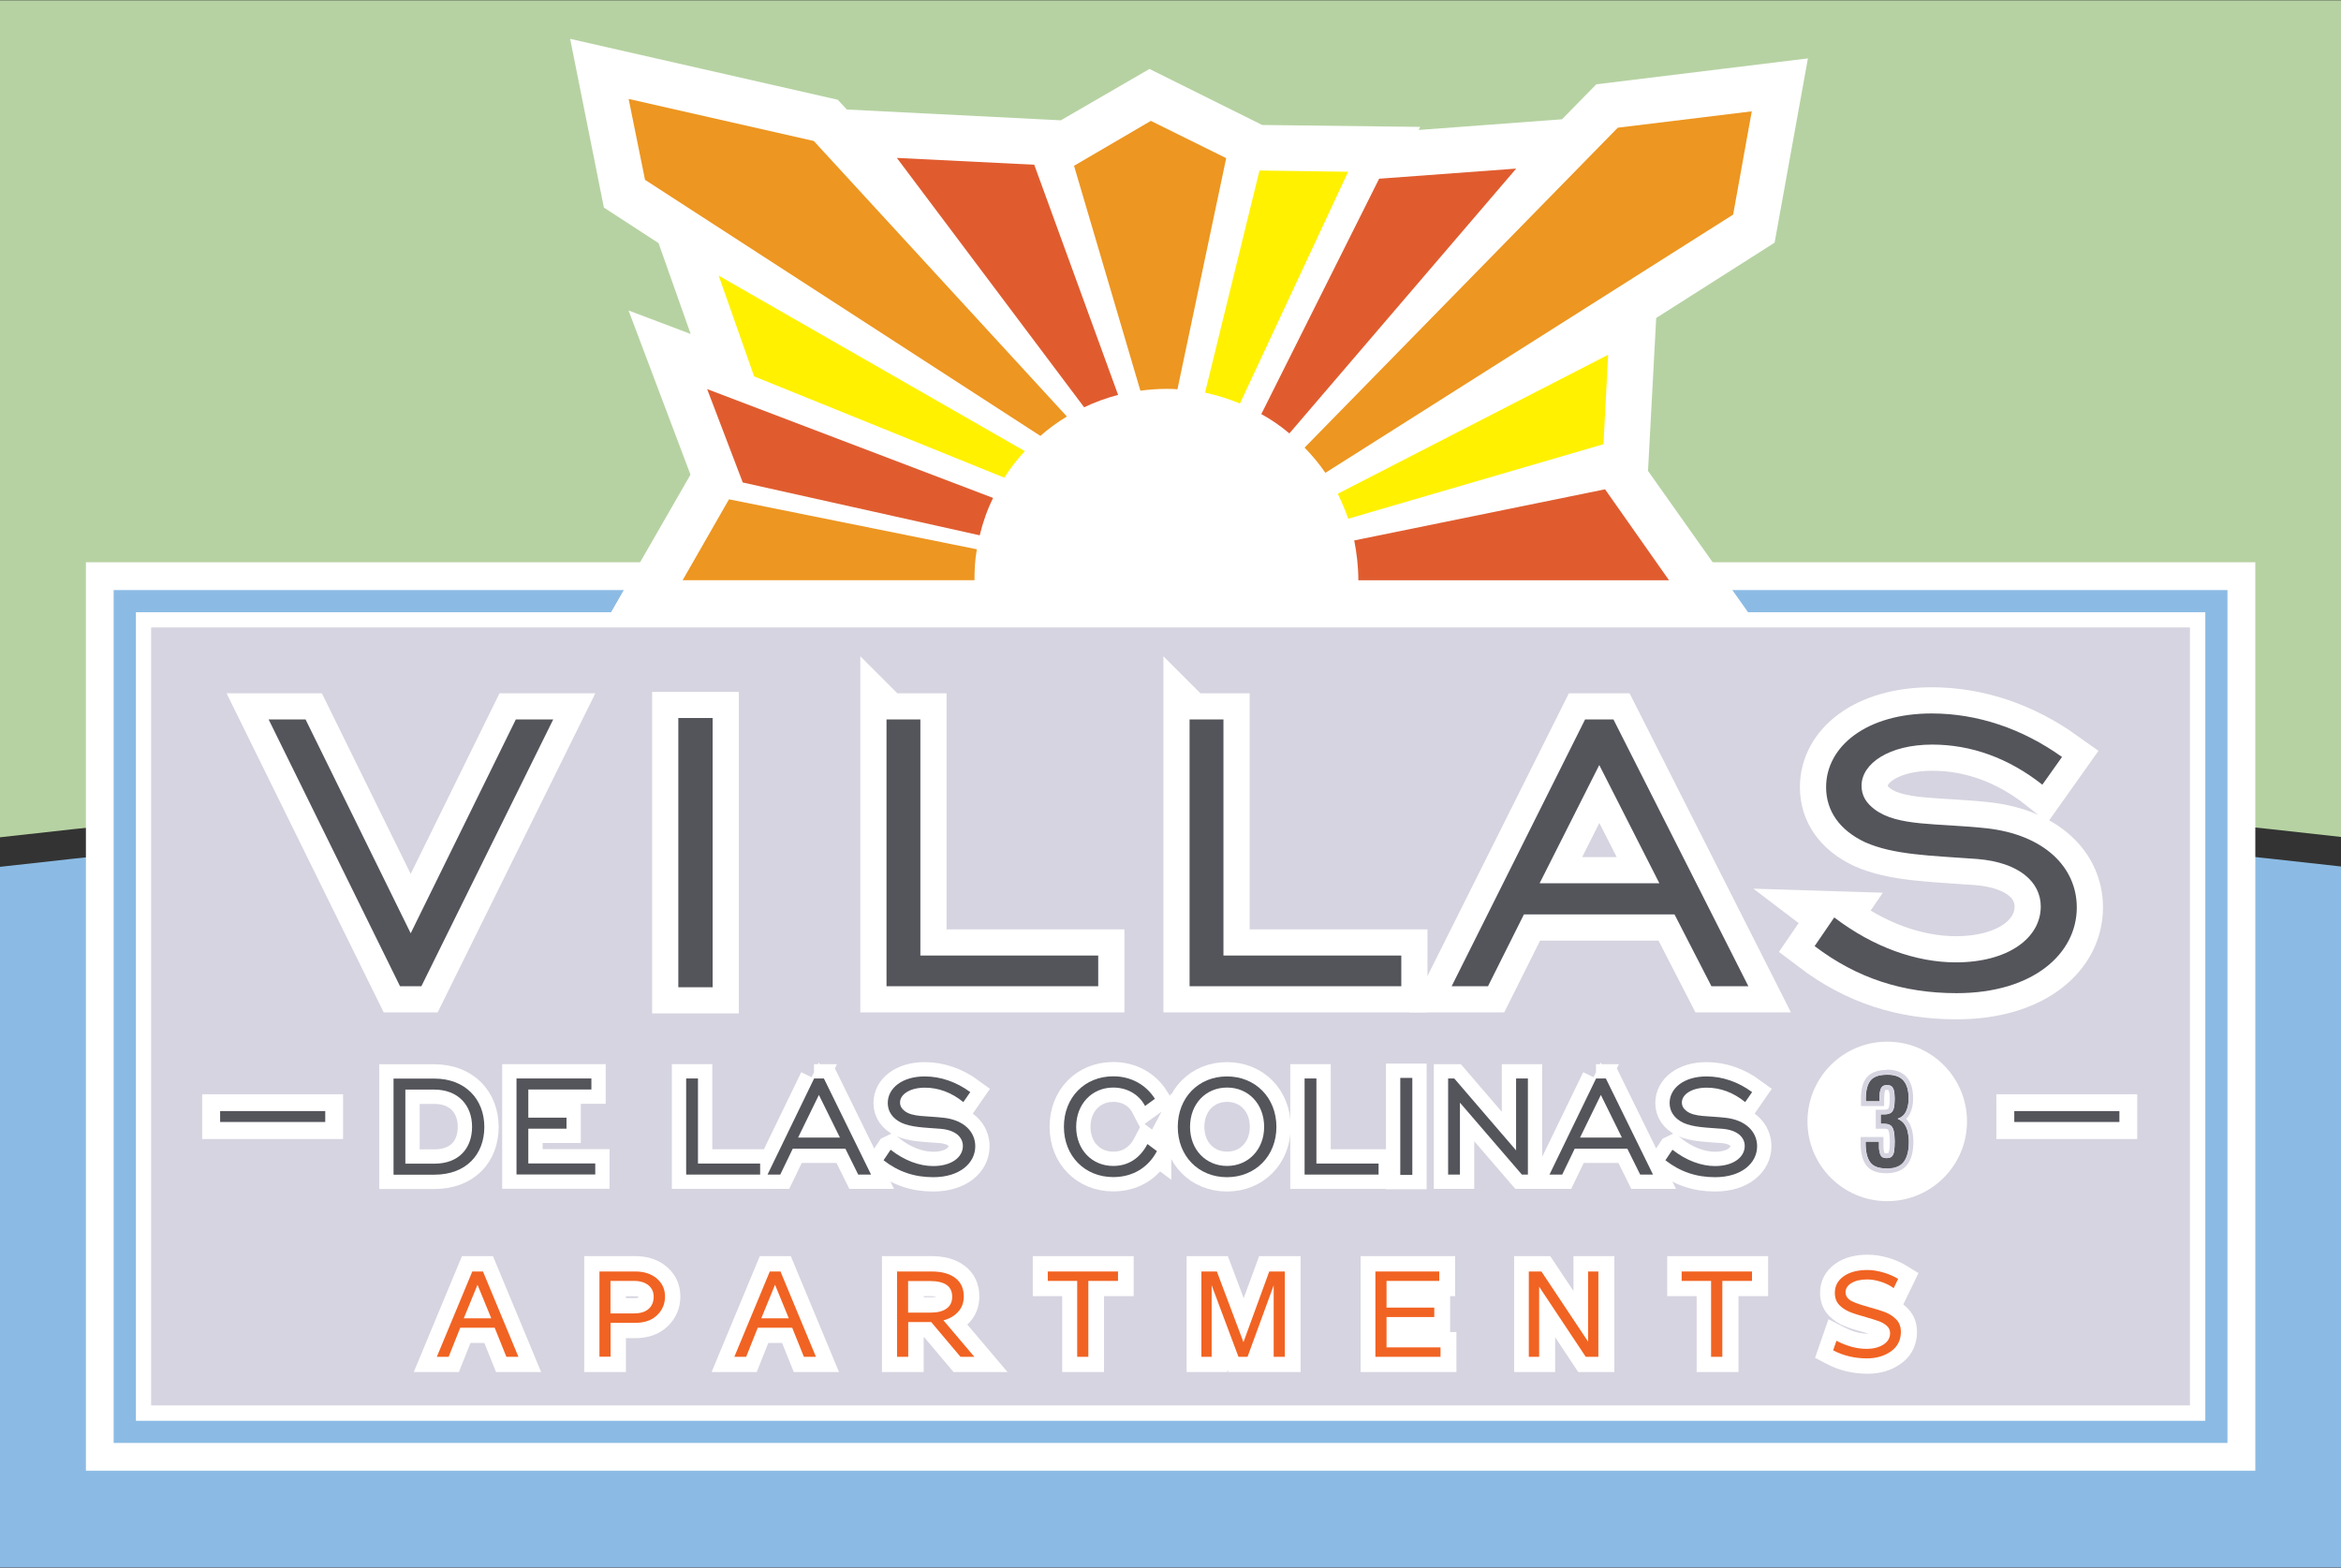 <?xml version="1.0" encoding="UTF-8"?>
<svg id="Layer_1" data-name="Layer 1" xmlns="http://www.w3.org/2000/svg" viewBox="0 0 206 138">
  <rect x="0" y="0" width="206" height="138" fill="#333333" stroke="none"/>
  <defs>
    <style>
      .cls-1 {
        stroke-width: 2.52px;
      }

      .cls-1, .cls-2, .cls-3, .cls-4 {
        fill: #fff;
      }

      .cls-1, .cls-3 {
        stroke: #fff;
        stroke-miterlimit: 10;
      }

      .cls-5 {
        fill: #f16322;
      }

      .cls-6, .cls-7 {
        fill: #8bbbe4;
      }

      .cls-8 {
        fill: #d5d4e0;
      }

      .cls-9 {
        fill: #54555b;
      }

      .cls-3 {
        stroke-width: 4.61px;
      }

      .cls-10 {
        fill: #e05c2f;
      }

      .cls-10, .cls-7, .cls-11, .cls-12, .cls-13, .cls-4 {
        fill-rule: evenodd;
      }

      .cls-11 {
        fill: #b6d2a2;
      }

      .cls-12 {
        fill: #ed9621;
      }

      .cls-13 {
        fill: #fff100;
      }
    </style>
  </defs>
  <g>
    <g>
      <g>
        <path class="cls-7" d="m0,137.97v-61.67c68.67-7.85,137.33-7.87,206-.03v61.7H0Z"/>
        <path class="cls-11" d="m0,.03h206v73.64c-68.67-7.85-137.33-7.82-206,.03V.03Z"/>
        <rect class="cls-2" x="7.56" y="49.49" width="190.9" height="79.97"/>
        <rect class="cls-8" x="13.3" y="55.23" width="179.41" height="68.48"/>
        <polygon class="cls-6" points="196.01 51.94 196.01 97.66 196.01 127.01 10 127.01 10 97.44 10 51.94 54.9 51.94 53.78 53.89 11.96 53.89 11.96 125.06 194.06 125.06 194.06 53.89 153.6 53.89 152.21 51.94 196.01 51.94"/>
        <path class="cls-4" d="m60.77,29.38l-2.82-7.98-4.81-3.13-2.97-14.85,23.55,5.36.8.86,18.83.95,7.8-4.52,9.92,4.93,13.9.17-.13.27,12.61-.94,3.02-3.08,18.62-2.28-2.93,16.22-10.42,6.63-.72,13.46,9.65,13.64H53.11l7.65-13.31-5.45-14.45,5.45,2.06Z"/>
        <path class="cls-12" d="m55.32,8.72l1.44,7.11,34.79,22.54c.72-.64,1.5-1.2,2.33-1.71l-22.27-24.25-16.29-3.7Z"/>
        <path class="cls-10" d="m78.92,13.9l12.09.6,7.38,20.26c-1.04.27-2.04.64-2.99,1.09l-16.48-21.95Z"/>
        <path class="cls-12" d="m94.51,14.59l5.84,19.8c.76-.1,1.52-.16,2.29-.16.32,0,.65,0,.97.04l4.29-20.35-6.63-3.28-6.77,3.96Z"/>
        <path class="cls-13" d="m110.83,15.01l7.8.11-9.52,20.4c-.99-.41-2-.73-3.07-.96l4.79-19.55Z"/>
        <path class="cls-10" d="m121.37,15.73l12.05-.89-19.96,23.31c-.77-.65-1.59-1.22-2.47-1.7l10.37-20.72Z"/>
        <path class="cls-12" d="m142.36,11.24l11.79-1.44-1.64,9.09-35.88,22.73c-.54-.79-1.16-1.53-1.83-2.22l27.56-28.16Z"/>
        <path class="cls-13" d="m117.72,43.46l23.79-12.23-.41,7.87-22.46,6.56c-.27-.76-.57-1.48-.92-2.19"/>
        <path class="cls-10" d="m119.17,47.57l22.07-4.5,5.63,8.01h-27.34c0-1.21-.14-2.37-.36-3.5"/>
        <path class="cls-12" d="m85.96,48.35l-21.81-4.4-4.08,7.12h25.68c0-.93.05-1.85.21-2.72"/>
        <path class="cls-10" d="m62.23,34.25l25.16,9.58c-.52,1.05-.9,2.14-1.18,3.29l-20.85-4.65-3.13-8.21Z"/>
        <path class="cls-13" d="m63.24,24.26l26.94,15.45c-.67.72-1.28,1.5-1.8,2.34l-22.02-8.92-3.12-8.87Z"/>
        <g>
          <path class="cls-4" d="m167.48,114.82c.16.12.3.25.44.4.52.55.77,1.25.77,2.01,0,1.16-.49,2.15-1.44,2.82-.86.61-1.85.87-2.89.87-1.27,0-2.49-.27-3.61-.86l-1.03-.54,1.18-3.4,1.38.71c.63.32,1.32.56,2.03.56.04,0,.08,0,.12,0-.18-.05-.35-.1-.53-.15-.53-.14-1.07-.3-1.58-.51-.54-.21-1.01-.53-1.41-.95-.51-.54-.75-1.24-.75-1.98,0-1.06.48-1.95,1.34-2.56.84-.6,1.86-.8,2.88-.8.58,0,1.16.1,1.73.26.59.16,1.15.4,1.67.72l1.04.64-1.35,2.79Zm-14.5-.73v6.68h-3.68v-6.68h-2.59v-3.52h8.88v3.52h-2.61Zm-16.13,3.62v3.06h-3.61v-10.2h3.18l2.04,3.07v-3.07h3.6v10.2h-3.18l-2.03-3.06Zm-9.24-3.62v3.16h.55v3.52h-8.43v-10.2h8.32v3.52h-.45Zm-16.83,6.65v.03h-2.69l-.08-.22v.22h-3.59v-10.2h3.63l1.39,3.7,1.36-3.7h3.65v10.2h-3.67v-.03Zm-13.63-6.65v6.68h-3.68v-6.68h-2.59v-3.52h8.88v3.52h-2.61Zm-15.87.1h.65c.1,0,.32,0,.47-.05-.18-.04-.43-.05-.54-.05h-.57v.1Zm.05,3.52h-.05v3.06h-3.67v-10.2h4.37c1.03,0,2.07.21,2.91.85.87.66,1.29,1.62,1.29,2.7,0,.84-.27,1.61-.83,2.24-.07.08-.15.16-.23.23l3.54,4.18h-4.75l-2.58-3.06Zm-12.51.5h-1.21l-1.02,2.56h-3.97l4.24-10.2h2.73l4.24,10.2h-3.98l-1.03-2.56Zm-13.74-3.95h.72c.08,0,.31,0,.38-.04,0-.02,0-.04,0-.07-.09-.05-.3-.05-.38-.05h-.72v.17Zm0,3.52v2.99h-3.67v-10.2h4.51c1.02,0,1.99.27,2.77.95.78.67,1.18,1.57,1.18,2.6s-.38,1.91-1.11,2.62c-.78.75-1.79,1.05-2.86,1.05h-.83Zm-12.47.43h-1.21l-1.02,2.56h-3.97l4.24-10.2h2.73l4.24,10.2h-3.97l-1.03-2.56Z"/>
          <path class="cls-5" d="m43.23,116.04l-1.21-2.95-1.21,2.95h2.41Zm2.38,3.39h-1.05l-1.03-2.56h-3.03l-1.02,2.56h-1.04l3.12-7.51h.94l3.12,7.51Z"/>
          <path class="cls-5" d="m53.73,115.61h2.07c.55,0,.97-.13,1.27-.39.3-.26.45-.62.45-1.09,0-.41-.15-.74-.46-1-.31-.25-.73-.38-1.27-.38h-2.07v2.86Zm-.98-3.69h3.16c.78,0,1.41.21,1.89.62.48.41.72.94.72,1.58s-.23,1.2-.7,1.65c-.47.45-1.11.67-1.92.67h-2.17v2.98h-.98v-7.51Z"/>
          <path class="cls-5" d="m69.41,116.04l-1.21-2.95-1.21,2.95h2.41Zm2.38,3.39h-1.05l-1.03-2.56h-3.03l-1.02,2.56h-1.04l3.12-7.51h.94l3.12,7.51Z"/>
          <path class="cls-5" d="m79.92,115.54h1.99c.6,0,1.06-.12,1.39-.36.33-.24.49-.59.49-1.04,0-.92-.65-1.38-1.96-1.38h-1.92v2.79Zm5.82,3.89h-1.22l-2.58-3.06h-2.02v3.06h-.98v-7.51h3.03c.89,0,1.59.19,2.09.57.5.38.75.92.75,1.63,0,.53-.16.98-.49,1.34-.33.37-.76.62-1.3.76l2.71,3.2Z"/>
          <polygon class="cls-5" points="98.38 112.75 95.77 112.75 95.77 119.43 94.79 119.43 94.79 112.75 92.2 112.75 92.2 111.92 98.38 111.92 98.38 112.75"/>
          <polygon class="cls-5" points="113.06 119.43 112.08 119.43 112.08 113.14 109.78 119.43 108.98 119.43 106.62 113.13 106.62 119.43 105.72 119.43 105.72 111.92 107.08 111.92 109.42 118.14 111.69 111.92 113.06 111.92 113.06 119.43"/>
          <polygon class="cls-5" points="126.76 119.43 121.03 119.43 121.03 111.92 126.65 111.92 126.65 112.75 122.01 112.75 122.01 115.1 126.21 115.1 126.21 115.93 122.01 115.93 122.01 118.6 126.76 118.6 126.76 119.43"/>
          <polygon class="cls-5" points="140.65 119.43 139.54 119.43 135.44 113.26 135.44 119.43 134.53 119.43 134.53 111.92 135.64 111.92 139.75 118.1 139.75 111.92 140.65 111.92 140.65 119.43"/>
          <polygon class="cls-5" points="154.17 112.75 151.56 112.75 151.56 119.43 150.57 119.43 150.57 112.75 147.98 112.75 147.98 111.92 154.17 111.92 154.17 112.75"/>
          <path class="cls-5" d="m166.61,113.37c-.29-.22-.65-.4-1.08-.54-.43-.14-.84-.21-1.22-.21-.58,0-1.05.11-1.39.32-.35.21-.52.49-.52.82,0,.24.11.46.34.64.23.19.8.4,1.7.65.6.16,1.09.32,1.47.46.37.15.69.36.96.64.27.28.4.64.4,1.08,0,.73-.29,1.31-.87,1.72-.58.41-1.29.62-2.11.62-1.09,0-2.09-.24-2.98-.71l.29-.84c.91.47,1.79.71,2.65.71.61,0,1.1-.13,1.49-.38.39-.25.58-.59.58-1,0-.26-.09-.47-.28-.64-.19-.17-.42-.31-.7-.41-.28-.1-.66-.22-1.14-.36-.59-.16-1.07-.31-1.43-.46-.36-.15-.67-.35-.93-.62-.25-.27-.38-.62-.38-1.06,0-.61.26-1.09.78-1.46.52-.37,1.22-.55,2.1-.55.42,0,.87.07,1.36.21.49.14.93.33,1.33.57l-.39.81Z"/>
        </g>
      </g>
      <g>
        <rect class="cls-2" x="175.67" y="96.32" width="12.4" height="3.94"/>
        <rect class="cls-9" x="177.25" y="97.8" width="9.25" height=".96"/>
        <rect class="cls-2" x="17.79" y="96.32" width="12.4" height="3.94"/>
        <rect class="cls-9" x="19.37" y="97.8" width="9.25" height=".96"/>
      </g>
    </g>
    <g>
      <g>
        <path class="cls-1" d="m42.62,99.19c0,2.43-1.6,4.21-4.4,4.21h-3.59v-8.46h3.59c2.72,0,4.4,1.81,4.4,4.26Zm-6.95-3.28v6.52h2.55c2.16,0,3.32-1.35,3.32-3.25s-1.24-3.27-3.32-3.27h-2.55Z"/>
        <path class="cls-1" d="m45.45,94.93h6.59v.97h-5.55v2.48h3.36v.97h-3.36v3.06h5.89v.97h-6.93v-8.46Z"/>
        <path class="cls-1" d="m60.38,94.93h1.04v7.49h5.47v.97h-6.51v-8.46Z"/>
        <path class="cls-1" d="m71.63,94.93h.87l4.15,8.46h-1.13l-1.13-2.28h-4.63l-1.1,2.28h-1.12l4.1-8.46Zm2.28,5.2l-1.85-3.75-1.83,3.75h3.68Z"/>
        <path class="cls-1" d="m78.38,101.21c1.2.94,2.52,1.43,3.74,1.43,1.6,0,2.61-.77,2.61-1.77,0-.77-.65-1.4-1.96-1.51-1.43-.11-2.56-.13-3.45-.53-.78-.38-1.2-.99-1.2-1.74,0-1.3,1.26-2.34,3.25-2.34,1.41,0,2.8.49,4.01,1.38l-.61.88c-1.04-.85-2.19-1.27-3.39-1.27-1.32,0-2.18.6-2.18,1.3,0,.31.14.55.4.75.71.55,1.91.42,3.45.6,1.76.2,2.77,1.22,2.77,2.51,0,1.46-1.34,2.72-3.7,2.72-1.65,0-3.06-.47-4.37-1.49l.61-.91Z"/>
        <path class="cls-1" d="m101.81,101.32c-.78,1.48-2.16,2.29-3.85,2.29-2.5,0-4.34-1.85-4.34-4.43s1.83-4.44,4.34-4.44c1.55,0,2.87.72,3.67,1.98l-.87.63c-.53-1.02-1.58-1.62-2.8-1.62-1.86,0-3.26,1.44-3.26,3.46s1.4,3.44,3.26,3.44c1.31,0,2.35-.66,3.01-1.93l.84.63Z"/>
        <path class="cls-1" d="m103.64,99.19c0-2.58,1.83-4.44,4.33-4.44s4.35,1.87,4.35,4.44-1.85,4.43-4.35,4.43-4.33-1.85-4.33-4.43Zm7.6,0c0-2.01-1.38-3.46-3.26-3.46s-3.26,1.44-3.26,3.46,1.4,3.44,3.26,3.44,3.26-1.44,3.26-3.44Z"/>
        <path class="cls-1" d="m114.8,94.93h1.04v7.49h5.47v.97h-6.51v-8.46Z"/>
        <path class="cls-1" d="m123.22,94.88h1.06v8.54h-1.06v-8.54Z"/>
        <path class="cls-1" d="m127.43,94.93h.54l5.44,6.33v-6.33h1.04v8.46h-.53l-5.45-6.33v6.33h-1.04v-8.46Z"/>
        <path class="cls-1" d="m140.44,94.93h.87l4.15,8.46h-1.13l-1.13-2.28h-4.63l-1.1,2.28h-1.12l4.1-8.46Zm2.28,5.2l-1.85-3.75-1.83,3.75h3.68Z"/>
        <path class="cls-1" d="m147.18,101.21c1.2.94,2.52,1.43,3.74,1.43,1.6,0,2.61-.77,2.61-1.77,0-.77-.65-1.4-1.96-1.51-1.43-.11-2.56-.13-3.45-.53-.78-.38-1.2-.99-1.2-1.74,0-1.3,1.26-2.34,3.25-2.34,1.41,0,2.8.49,4.01,1.38l-.61.88c-1.04-.85-2.19-1.27-3.39-1.27-1.32,0-2.18.6-2.18,1.3,0,.31.14.55.4.75.71.55,1.91.42,3.45.6,1.76.2,2.77,1.22,2.77,2.51,0,1.46-1.34,2.72-3.7,2.72-1.65,0-3.06-.47-4.37-1.49l.61-.91Z"/>
      </g>
      <g>
        <path class="cls-9" d="m42.62,99.19c0,2.43-1.6,4.21-4.4,4.21h-3.59v-8.46h3.59c2.72,0,4.4,1.81,4.4,4.26Zm-6.95-3.28v6.52h2.55c2.16,0,3.32-1.35,3.32-3.25s-1.24-3.27-3.32-3.27h-2.55Z"/>
        <path class="cls-9" d="m45.45,94.93h6.59v.97h-5.55v2.48h3.36v.97h-3.36v3.06h5.89v.97h-6.93v-8.46Z"/>
        <path class="cls-9" d="m60.38,94.93h1.04v7.49h5.47v.97h-6.51v-8.46Z"/>
        <path class="cls-9" d="m71.63,94.93h.87l4.15,8.46h-1.13l-1.13-2.28h-4.63l-1.1,2.28h-1.12l4.1-8.46Zm2.28,5.2l-1.85-3.75-1.83,3.75h3.68Z"/>
        <path class="cls-9" d="m78.38,101.21c1.2.94,2.52,1.43,3.74,1.43,1.6,0,2.61-.77,2.61-1.77,0-.77-.65-1.4-1.96-1.51-1.43-.11-2.56-.13-3.45-.53-.78-.38-1.2-.99-1.2-1.74,0-1.3,1.26-2.34,3.25-2.34,1.41,0,2.8.49,4.01,1.38l-.61.88c-1.04-.85-2.19-1.27-3.39-1.27-1.32,0-2.18.6-2.18,1.3,0,.31.14.55.4.75.71.55,1.91.42,3.45.6,1.76.2,2.77,1.22,2.77,2.51,0,1.46-1.34,2.72-3.7,2.72-1.65,0-3.06-.47-4.37-1.49l.61-.91Z"/>
        <path class="cls-9" d="m101.81,101.32c-.78,1.48-2.16,2.29-3.85,2.29-2.5,0-4.34-1.85-4.34-4.43s1.83-4.44,4.34-4.44c1.55,0,2.87.72,3.67,1.98l-.87.63c-.53-1.02-1.58-1.62-2.8-1.62-1.86,0-3.26,1.44-3.26,3.46s1.4,3.44,3.26,3.44c1.31,0,2.35-.66,3.01-1.93l.84.63Z"/>
        <path class="cls-9" d="m103.64,99.19c0-2.58,1.83-4.44,4.33-4.44s4.35,1.87,4.35,4.44-1.85,4.43-4.35,4.43-4.33-1.85-4.33-4.43Zm7.6,0c0-2.01-1.38-3.46-3.26-3.46s-3.26,1.44-3.26,3.46,1.4,3.44,3.26,3.44,3.26-1.44,3.26-3.44Z"/>
        <path class="cls-9" d="m114.8,94.93h1.04v7.49h5.47v.97h-6.51v-8.46Z"/>
        <path class="cls-9" d="m123.22,94.88h1.06v8.54h-1.06v-8.54Z"/>
        <path class="cls-9" d="m127.43,94.93h.54l5.44,6.33v-6.33h1.04v8.46h-.53l-5.45-6.33v6.33h-1.04v-8.46Z"/>
        <path class="cls-9" d="m140.44,94.93h.87l4.15,8.46h-1.13l-1.13-2.28h-4.63l-1.1,2.28h-1.12l4.1-8.46Zm2.28,5.2l-1.85-3.75-1.83,3.75h3.68Z"/>
        <path class="cls-9" d="m147.18,101.21c1.2.94,2.52,1.43,3.74,1.43,1.6,0,2.61-.77,2.61-1.77,0-.77-.65-1.4-1.96-1.51-1.43-.11-2.56-.13-3.45-.53-.78-.38-1.2-.99-1.2-1.74,0-1.3,1.26-2.34,3.25-2.34,1.41,0,2.8.49,4.01,1.38l-.61.88c-1.04-.85-2.19-1.27-3.39-1.27-1.32,0-2.18.6-2.18,1.3,0,.31.14.55.4.75.71.55,1.91.42,3.45.6,1.76.2,2.77,1.22,2.77,2.51,0,1.46-1.34,2.72-3.7,2.72-1.65,0-3.06-.47-4.37-1.49l.61-.91Z"/>
      </g>
      <g>
        <path class="cls-3" d="m35.2,86.81l-11.56-23.48h3.25l9.25,18.82,9.25-18.82h3.29l-11.6,23.48h-1.87Z"/>
        <path class="cls-3" d="m59.69,63.2h3.02v23.7h-3.02v-23.7Z"/>
        <path class="cls-3" d="m78.01,63.33h2.98v20.78h15.65v2.7h-18.63v-23.48Z"/>
        <path class="cls-3" d="m104.68,63.33h2.98v20.78h15.65v2.7h-18.63v-23.48Z"/>
        <path class="cls-3" d="m139.49,63.33h2.49l11.87,23.48h-3.25l-3.25-6.32h-13.25l-3.16,6.32h-3.2l11.74-23.48Zm6.53,14.42l-5.29-10.41-5.25,10.41h10.54Z"/>
        <path class="cls-3" d="m161.4,80.75c3.42,2.61,7.2,3.96,10.71,3.96,4.58,0,7.47-2.13,7.47-4.92,0-2.13-1.87-3.88-5.6-4.18-4.09-.3-7.34-.35-9.87-1.48-2.22-1.05-3.42-2.74-3.42-4.84,0-3.62,3.6-6.49,9.29-6.49,4.05,0,8,1.35,11.47,3.83l-1.73,2.44c-2.98-2.35-6.27-3.53-9.69-3.53-3.78,0-6.22,1.66-6.22,3.62,0,.87.4,1.52,1.16,2.09,2.04,1.52,5.47,1.18,9.87,1.66,5.02.57,7.91,3.4,7.91,6.97,0,4.05-3.82,7.54-10.58,7.54-4.71,0-8.76-1.31-12.49-4.14l1.73-2.53Z"/>
      </g>
      <g>
        <path class="cls-9" d="m35.2,86.81l-11.56-23.48h3.25l9.25,18.82,9.25-18.82h3.29l-11.6,23.48h-1.87Z"/>
        <path class="cls-9" d="m59.69,63.2h3.02v23.7h-3.02v-23.7Z"/>
        <path class="cls-9" d="m78.01,63.33h2.98v20.78h15.65v2.7h-18.63v-23.48Z"/>
        <path class="cls-9" d="m104.68,63.33h2.98v20.78h15.65v2.7h-18.63v-23.48Z"/>
        <path class="cls-9" d="m139.49,63.33h2.49l11.87,23.48h-3.25l-3.25-6.32h-13.25l-3.16,6.32h-3.2l11.74-23.48Zm6.53,14.42l-5.29-10.41-5.25,10.41h10.54Z"/>
        <path class="cls-9" d="m161.4,80.75c3.42,2.61,7.2,3.96,10.71,3.96,4.58,0,7.47-2.13,7.47-4.92,0-2.13-1.87-3.88-5.6-4.18-4.09-.3-7.34-.35-9.87-1.48-2.22-1.05-3.42-2.74-3.42-4.84,0-3.62,3.6-6.49,9.29-6.49,4.05,0,8,1.35,11.47,3.83l-1.73,2.44c-2.98-2.35-6.27-3.53-9.69-3.53-3.78,0-6.22,1.66-6.22,3.62,0,.87.4,1.52,1.16,2.09,2.04,1.52,5.47,1.18,9.87,1.66,5.02.57,7.91,3.4,7.91,6.97,0,4.05-3.82,7.54-10.58,7.54-4.71,0-8.76-1.31-12.49-4.14l1.73-2.53Z"/>
      </g>
    </g>
  </g>
  <g>
    <circle class="cls-2" cx="166.07" cy="98.71" r="7.02"/>
    <g>
      <path class="cls-9" d="m166,102.85c-.69,0-1.16-.18-1.43-.55-.27-.37-.4-.93-.4-1.7v-.11h1.18v.45c0,.33.02.24.05.44.03.2.1.34.19.43.1.09.25.13.44.13s.35-.05.45-.15c.1-.1.17-.26.2-.47.03-.21.05-.49.05-.83,0-.39-.03-.69-.08-.92-.05-.23-.14-.4-.27-.5-.13-.1-.32-.15-.56-.15h-.32v-.83h.31c.24,0,.42-.04.56-.12.13-.08.23-.22.28-.42s.08-.48.08-.84c0-.33-.03-.59-.08-.76-.05-.17-.13-.29-.23-.35-.1-.06-.23-.09-.37-.09-.15,0-.28.04-.38.11-.1.08-.17.2-.21.38-.05.18-.07.42-.07.73v.21h-1.2v-.25c0-.71.14-1.24.41-1.58.27-.34.75-.51,1.44-.51s1.17.18,1.47.53c.3.35.45.88.45,1.59,0,.44-.08.82-.23,1.13s-.4.53-.74.64c.24.1.43.24.58.44.14.2.25.43.31.7.06.27.1.57.1.89,0,.78-.15,1.37-.45,1.77-.3.4-.81.59-1.53.59Z"/>
      <path class="cls-8" d="m166.03,94.57c.68,0,1.17.18,1.47.53.3.35.45.88.45,1.59,0,.44-.08.82-.23,1.13-.15.32-.4.53-.74.64.24.1.43.24.58.44.14.2.25.43.31.7.06.27.1.57.1.89,0,.78-.15,1.37-.45,1.77-.3.4-.81.59-1.53.59s-1.16-.18-1.43-.55c-.27-.37-.4-.93-.4-1.7v-.11h1.18v.45c0,.33.02.24.05.44.03.2.1.34.19.43.1.09.25.13.44.13s.35-.05.45-.15c.1-.1.17-.26.2-.47.03-.21.05-.49.05-.83,0-.39-.03-.69-.08-.92-.05-.23-.14-.4-.27-.5-.13-.1-.32-.15-.56-.15h-.32v-.83h.31c.24,0,.42-.04.56-.12.13-.08.23-.22.28-.42.05-.2.08-.48.08-.84,0-.33-.03-.59-.08-.76-.05-.17-.13-.29-.23-.35-.1-.06-.23-.09-.37-.09-.15,0-.28.04-.38.11-.1.08-.17.2-.21.38-.05.18-.07.42-.07.73v.21h-1.2v-.25c0-.71.14-1.24.41-1.58.27-.34.75-.51,1.44-.51m0-.42c-.82,0-1.41.23-1.77.67-.34.42-.5,1.02-.5,1.84v.67h2.04v-.63c0-.34.03-.53.05-.63.03-.12.06-.15.06-.15.02-.02.06-.02.12-.02.06,0,.11.01.15.03,0,0,0,0,0,0,0,0,.02.03.05.12.03.09.06.28.06.64,0,.4-.04.62-.07.73-.02.09-.06.15-.09.17-.03.02-.12.06-.34.06h-.73v1.67h.74c.2,0,.28.05.31.06.05.04.09.13.12.25.04.2.07.48.07.83,0,.31-.02.57-.05.76-.03.18-.08.24-.09.25,0,0-.05.03-.15.03-.13,0-.17-.03-.17-.03h0s-.04-.04-.06-.18c-.01-.08-.02-.12-.03-.15,0-.03-.01-.04-.01-.22v-.87h-2.01v.53c0,.86.16,1.5.48,1.94.35.48.94.72,1.77.72s1.48-.26,1.86-.76c.36-.47.53-1.14.53-2.02,0-.35-.04-.69-.11-.99-.08-.32-.21-.61-.38-.85-.04-.06-.09-.11-.14-.17.14-.13.25-.29.34-.48.18-.37.27-.81.27-1.31,0-.8-.18-1.43-.55-1.86-.38-.45-.98-.68-1.79-.68h0Z"/>
    </g>
  </g>
</svg>